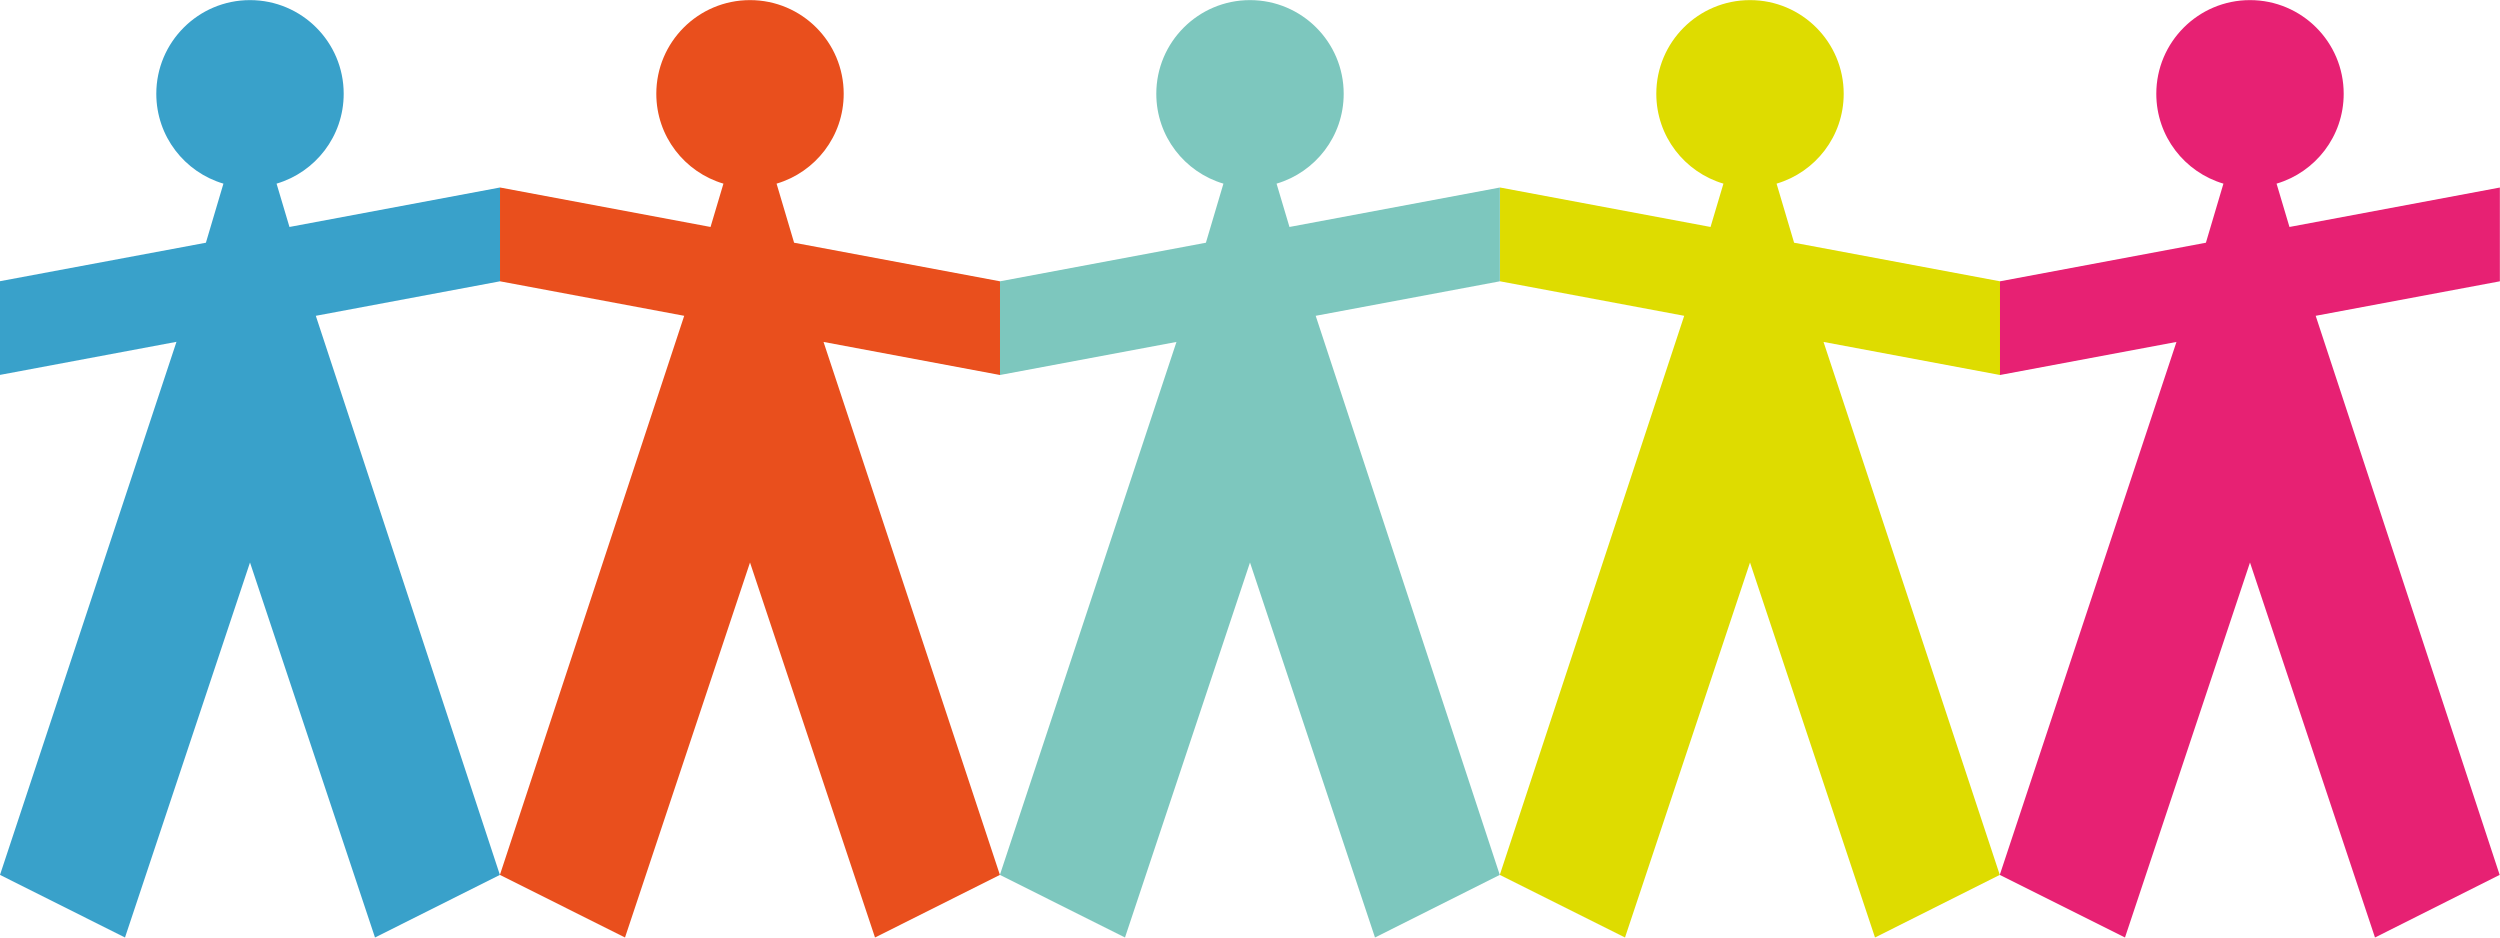 <?xml version="1.0" encoding="UTF-8"?>
<svg xmlns="http://www.w3.org/2000/svg" id="Ebene_2" data-name="Ebene 2" viewBox="0 0 226.8 85.05">
  <defs>
    <style>
      .cls-1 {
        fill: #39a1ca;
      }

      .cls-1, .cls-2, .cls-3, .cls-4, .cls-5 {
        stroke-width: 0px;
      }

      .cls-2 {
        fill: #dedc00;
      }

      .cls-3 {
        fill: #7dc7be;
      }

      .cls-4 {
        fill: #e72173;
      }

      .cls-5 {
        fill: #e94f1d;
      }
    </style>
  </defs>
  <g id="Ebene_1-2" data-name="Ebene 1">
    <path class="cls-1" d="M45.36,17.01l-19.1,3.58-1.17-3.93c3.52-1.04,6.09-4.29,6.09-8.15,0-4.7-3.81-8.5-8.5-8.5s-8.5,3.81-8.5,8.5c0,3.86,2.57,7.11,6.09,8.15l-1.59,5.36L0,25.51v8.5l16.01-3L0,79.37l11.34,5.68,11.34-34.02,11.34,34.02,11.33-5.68L28.65,28.65l16.71-3.13v-8.5Z"></path>
    <path class="cls-5" d="M45.36,17.01l19.1,3.58,1.17-3.93c-3.52-1.04-6.09-4.29-6.09-8.15,0-4.7,3.81-8.5,8.5-8.5,4.7,0,8.5,3.81,8.5,8.5,0,3.86-2.57,7.11-6.09,8.15l1.59,5.36,18.68,3.5v8.5s-16.01-3-16.01-3l16,48.35-11.33,5.68-11.34-34.02-11.34,34.02-11.35-5.68,16.72-50.72-16.71-3.13v-8.5Z"></path>
    <path class="cls-2" d="M136.08,17.01l19.1,3.58,1.17-3.93c-3.52-1.04-6.09-4.29-6.09-8.15,0-4.7,3.81-8.5,8.5-8.5,4.7,0,8.5,3.81,8.5,8.5,0,3.86-2.57,7.11-6.09,8.15l1.59,5.36,18.68,3.5v8.5s-16.01-3-16.01-3l15.99,48.35-11.32,5.68-11.34-34.02-11.34,34.02-11.36-5.68,16.73-50.72-16.71-3.13v-8.5Z"></path>
    <path class="cls-3" d="M136.08,17.01l-19.1,3.58-1.17-3.93c3.52-1.04,6.09-4.29,6.09-8.15,0-4.7-3.81-8.5-8.5-8.5s-8.5,3.81-8.5,8.5c0,3.86,2.57,7.11,6.09,8.15l-1.59,5.36-18.68,3.5v8.5l16.01-3-16.02,48.35,11.35,5.68,11.34-34.02,11.34,34.02,11.32-5.68-16.7-50.72,16.71-3.13v-8.5Z"></path>
    <path class="cls-4" d="M226.8,17.01l-19.1,3.58-1.17-3.93c3.52-1.04,6.09-4.29,6.09-8.15,0-4.7-3.81-8.5-8.5-8.5s-8.5,3.81-8.5,8.5c0,3.86,2.57,7.11,6.09,8.15l-1.59,5.36-18.68,3.5v8.5l16.01-3-16.03,48.35,11.36,5.68,11.34-34.02,11.34,34.02,11.31-5.68-16.69-50.72,16.71-3.13v-8.5Z"></path>
  </g>
</svg>
